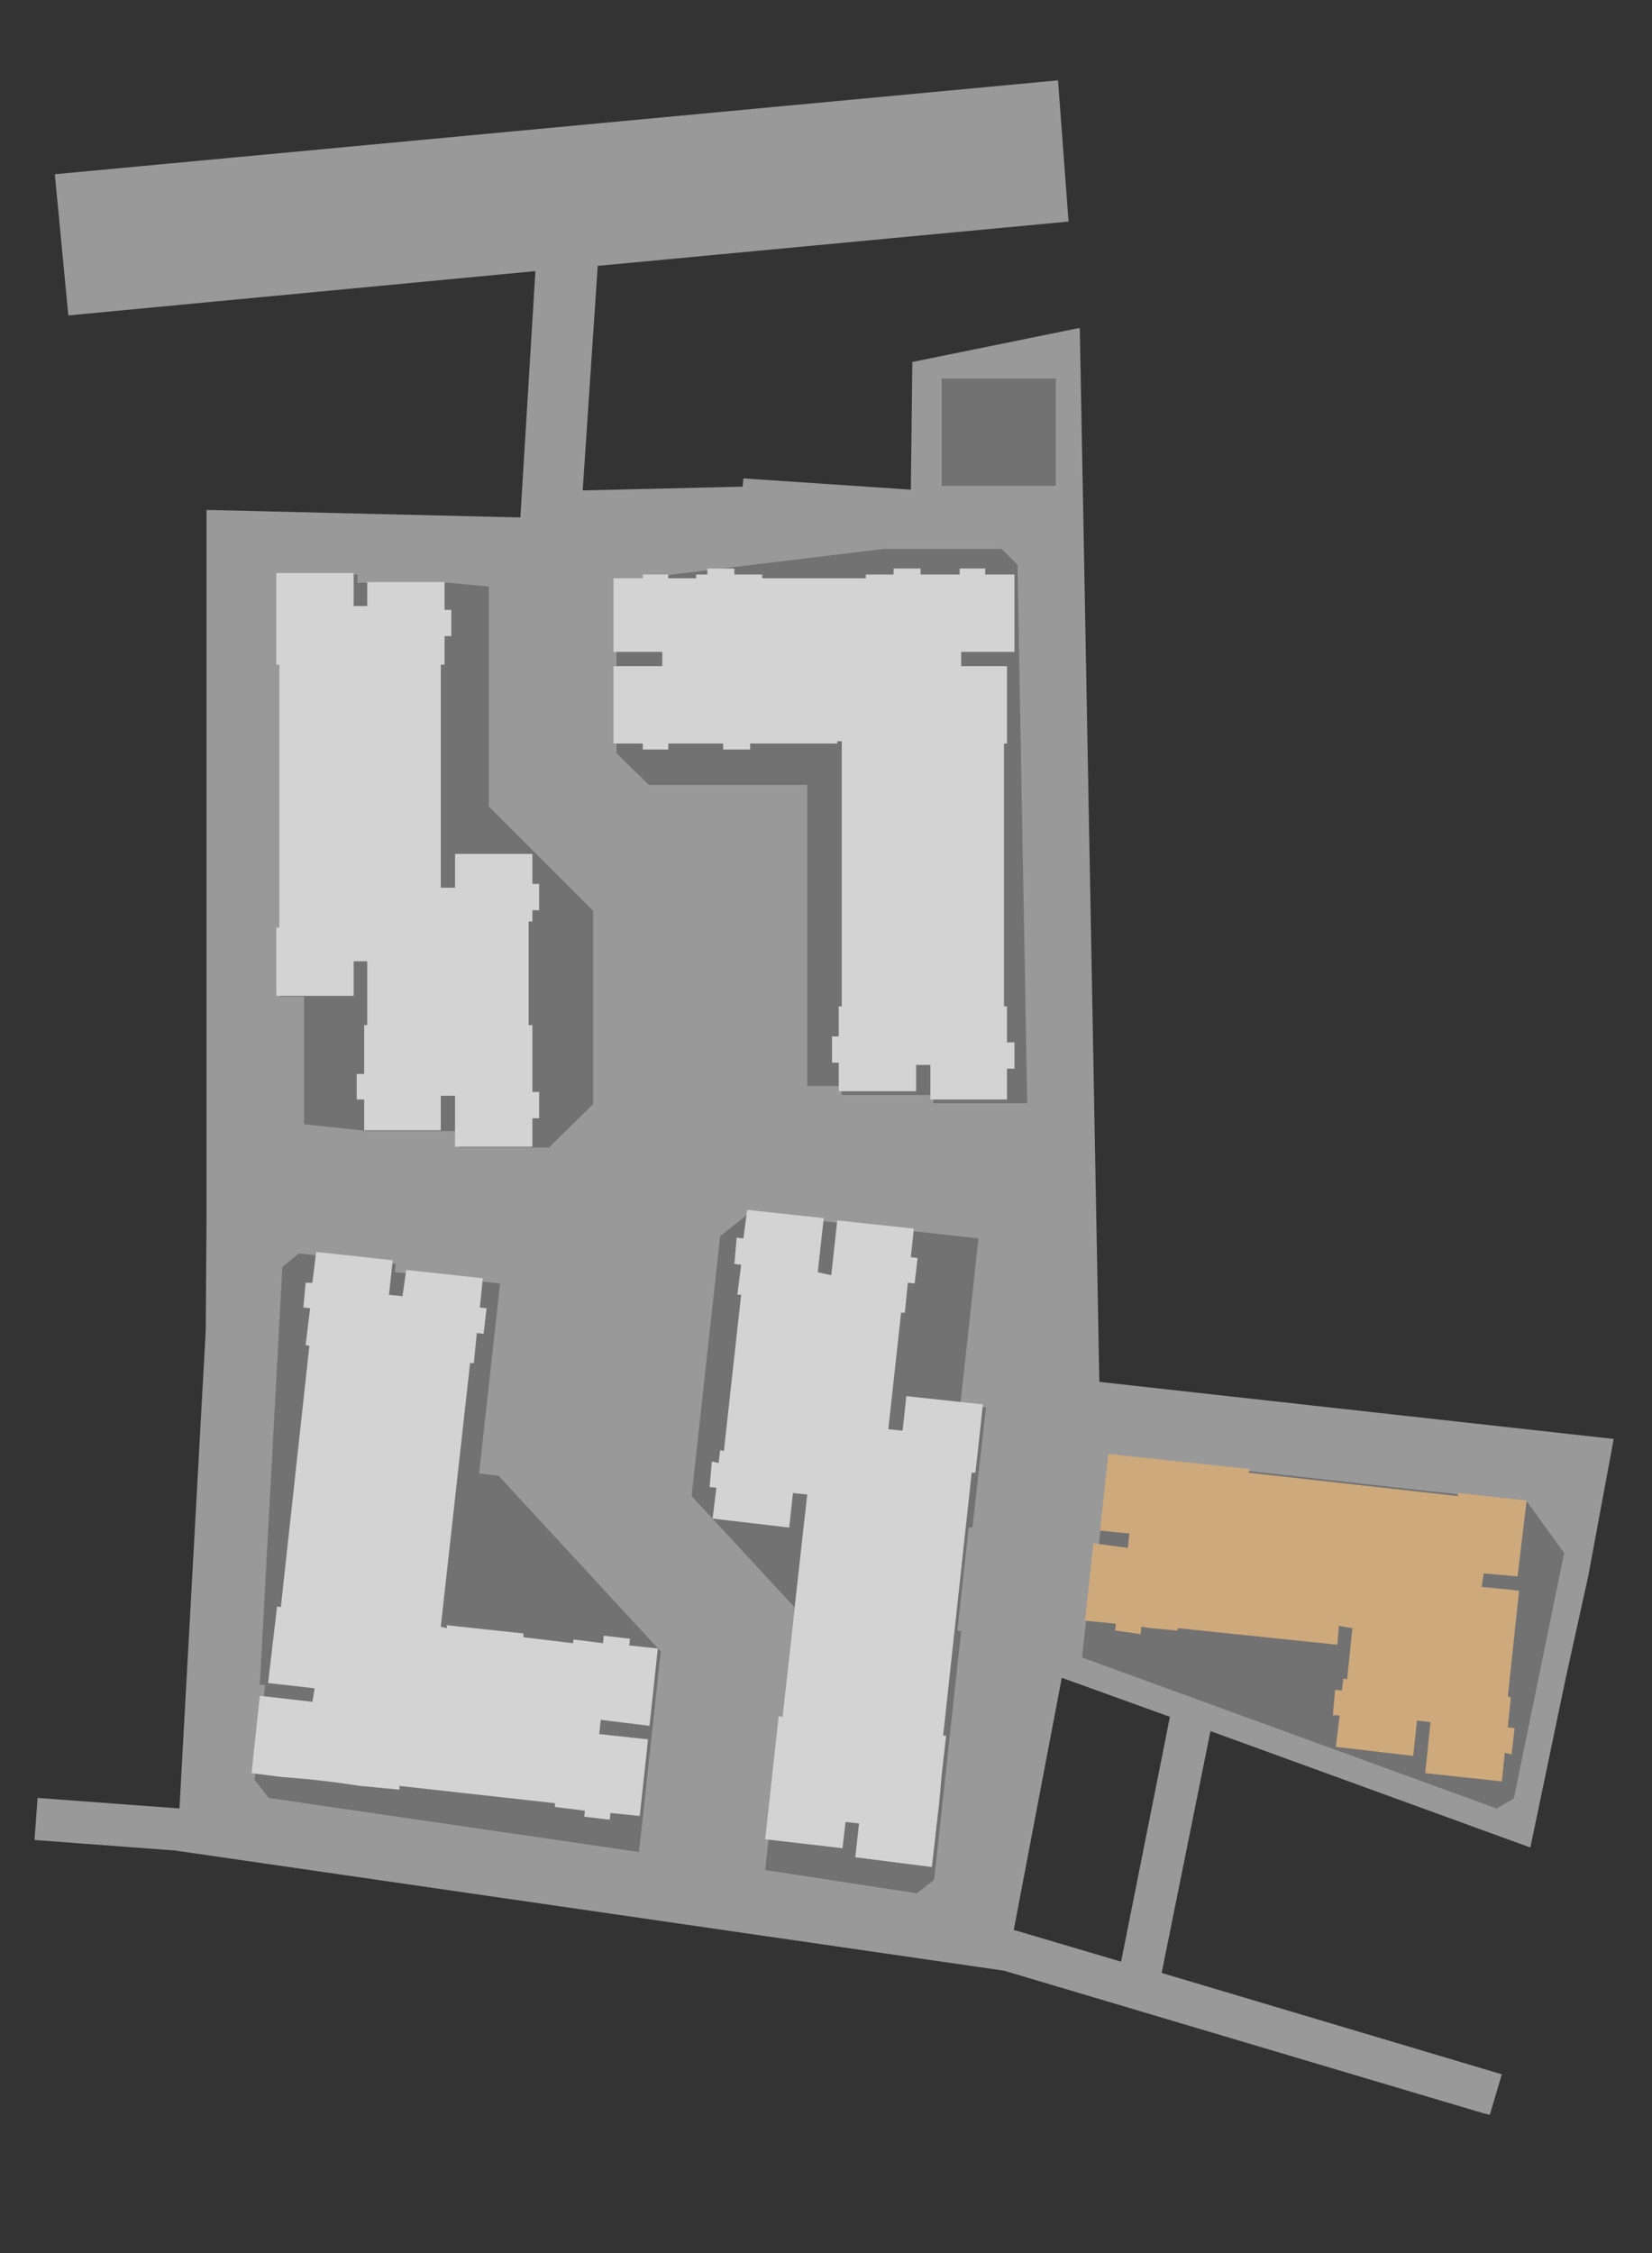 <svg xmlns="http://www.w3.org/2000/svg" x="0px" y="0px" width="220px" height="300px" viewBox="0 0 220 300">
<rect x="0" y="0" width="220" height="300" fill="#333333" stroke="none"/>
<path opacity="0.5" fill="#FFFFFF" d="M142.3,29.5l-1.4-18.8L7.3,23.2L9.1,42l62.2-5.9l-2,32.8l-41.8-1
v94.9l-0.1,14.3l-3.5,63.7L5,239.4l-0.4,5.6l18.7,1.4l110.4,16l63.9,19l0.8,0.2l1.6-5.4l-45.3-13.5l6.5-32.2l42.6,15.5l4.7-22.5
l3-13.6l3.4-18.3l-68.5-7.6l-2.6-140.3h-0.2l-22.1,4.5l-0.2,17L99,63.7l-0.1,1.1l-21.3,0.5l2-29.9L142.3,29.5z M155.8,228.6
l-6.5,32.6l-14.2-4.2H135l6.4-33.6L155.8,228.6z"/>
<path opacity="0.8" fill="#686868" d="M73.1,152.8h-12v-2.2H49l-8.5-0.9v-17h-3.2V76.5h10.3v1.1h12.2
l5.3,0.5v29.3L79,121.3v25.7L73.1,152.8 M135.5,75.2l-2.1-2.1H118c-0.1,0-0.3,0-0.4,0l-35.5,4.3v22.9l4.3,4.2h21.1v40.1h4.6v1.2
h12.2v1.1h12.5L135.5,75.2 M122.1,252.1l2.3-1.8l3.6-33.1l-0.5-0.1l1.5-13.7h0.5l1.8-16l-3.4-0.4l2.4-22.1l-30.5-3.4l-3.9,3.1
l-3.8,34.6l13.7,14.8l-3.9,35L122.1,252.1 M85.1,246.6l2.9-26.7l-21.6-23.4l-2.6-0.3l2.8-25.3l-14-1.5l0.1-1.1l-12.9-1.4l-2.2,1.8
l-3,55.6l0.7,0.1L33.9,237l1.9,2.4L85.1,246.6 M147.7,193.8l-1.4,12.1l-0.6-0.1l-1.6,14.9l55.2,20.1l2.3-1.3l6.7-32.7l-4.9-6.8
L147.7,193.8 M125.4,64.7V50.4h15.2v14.3H125.4"/>
<polygon id="E" fill="#CEA97C" points="146.5,203.8 150.4,204.2 150.2,206.1 145.6,205.5 144.5,215.8 148.6,216.2 148.5,217.1 
151.9,217.6 152,216.6 153.3,216.8 153.3,216.8 156.6,217.1 156.6,217.1 156.8,217.1 156.9,216.8 178.1,219 178.3,216.5 
178.4,216.5 180.1,216.8 179.4,223.6 178.9,223.5 178.7,225.1 177.8,225 177.5,228.4 178.4,228.4 177.9,232.6 188.2,233.8 
188.7,229.1 190.5,229.3 189.8,236.1 200,237.2 200.4,233.4 201.3,233.6 201.7,230.1 200.8,230 201.2,226 200.8,225.9 202.3,211.8 
197.3,211.3 197.6,209.5 202.1,209.9 203.3,199.8 194.2,198.8 194.1,199.2 166.3,196.1 166.4,195.6 147.6,193.6 "/>
<polygon id="D" fill="#D3D3D3" points="109.7,162.2 99.5,161.1 99,164.9 98.1,164.8 97.8,168.3 98.7,168.4 98.2,172.4 98.7,172.4 
96.4,193.2 95.9,193.1 95.7,194.8 94.8,194.6 94.5,198 95.4,198.1 94.9,202.2 105.1,203.4 105.6,198.8 107.5,199 104.2,228.6 
103.7,228.5 101.9,244.9 112.2,246.1 112.6,242.6 114.4,242.8 113.9,247.3 124.1,248.6 125.1,239.8 125.1,239.8 125.4,236.4 
125.4,236.4 126,231.1 125.6,231.1 129.4,196.1 129.9,196.1 130.9,187 120.7,185.9 120.2,190.5 118.3,190.3 120,174.8 120.5,174.8 
120.9,170.8 121.8,170.9 122.2,167.5 121.3,167.4 121.7,163.6 111.5,162.5 110.7,169.8 108.9,169.4 "/>
<polygon id="C" fill="#D3D3D3" points="52.3,167.8 42.1,166.7 41.6,170.8 40.7,170.8 40.4,174.1 41.3,174.2 40.7,179.1 41.2,179.2 
37.4,214 36.9,213.9 35.7,224.1 41.9,224.8 41.6,226.6 34.6,225.8 33.5,236.1 37.4,236.6 41,236.9 44.5,237.3 48,237.8 53.2,238.3 
53.2,237.8 73.9,240.1 73.9,240.6 77.9,241.1 77.8,241.9 81.2,242.3 81.3,241.4 85.2,241.8 86.3,231.6 79.8,230.9 80,229 
86.5,229.8 87.6,219.5 83.8,219.1 83.9,218.2 80.4,217.8 80.3,218.8 76.4,218.3 76.3,218.8 69.7,218 69.7,217.5 59.5,216.4 
59.5,216.8 58.7,216.6 62.6,181.5 63.1,181.5 63.5,177.5 64.4,177.6 64.8,174.2 63.9,174.1 64.3,170.2 54.1,169.1 53.6,172.6 
51.8,172.4 "/>
<polygon id="B" fill="#D3D3D3" points="101.5,76.5 97.8,76.5 97.8,75.7 94.2,75.7 94.2,76.5 92.7,76.5 92.7,77 89,77 89,76.5 
85.6,76.5 85.6,77 81.7,77 81.7,86.8 88.2,86.8 88.2,88.7 81.7,88.7 81.7,99 85.6,99 85.6,99.8 89,99.8 89,99 96.3,99 96.3,99.8 
99.9,99.8 99.9,99 111.5,99 111.5,98.7 112.1,98.7 112.1,134 111.7,134 111.7,138 110.8,138 110.8,141.5 111.7,141.5 111.7,145.3 
122,145.3 122,141.8 123.9,141.8 123.9,146.4 134.1,146.4 134.1,142.3 135.1,142.3 135.1,138.8 134.1,138.8 134.1,137.4 
134.1,134.1 134.1,134 133.7,134 133.7,99 134.1,99 134.1,88.7 128,88.7 128,86.8 135.1,86.8 135.1,76.5 131.2,76.5 131.2,75.7 
127.8,75.7 127.8,76.5 122.6,76.5 122.6,75.7 119,75.7 119,76.5 115.3,76.5 115.3,77 101.5,77 "/>
<polygon id="A" fill="#D3D3D3" points="47.1,76.3 36.8,76.3 36.8,85 36.8,88.3 36.8,88.5 37.2,88.5 37.2,123.5 36.8,123.5 
36.8,132.6 47.1,132.6 47.1,128 48.9,128 48.9,129.7 48.9,136.5 48.5,136.5 48.5,143 47.5,143 47.5,146.4 48.5,146.4 48.5,150.5 
58.7,150.5 58.7,145.9 60.6,145.9 60.6,152.7 70.9,152.7 70.9,148.9 71.8,148.9 71.8,145.4 70.9,145.4 70.9,136.5 70.4,136.5 
70.4,122.7 70.9,122.7 70.9,121.2 71.8,121.2 71.8,117.7 70.9,117.7 70.9,113.7 60.6,113.7 60.6,118.2 58.7,118.2 58.7,116.7 
58.7,88.5 59.2,88.5 59.2,84.7 60.1,84.7 60.1,81.2 59.2,81.2 59.2,77.5 48.9,77.5 48.9,80.7 47.1,80.7 "/>
</svg>
